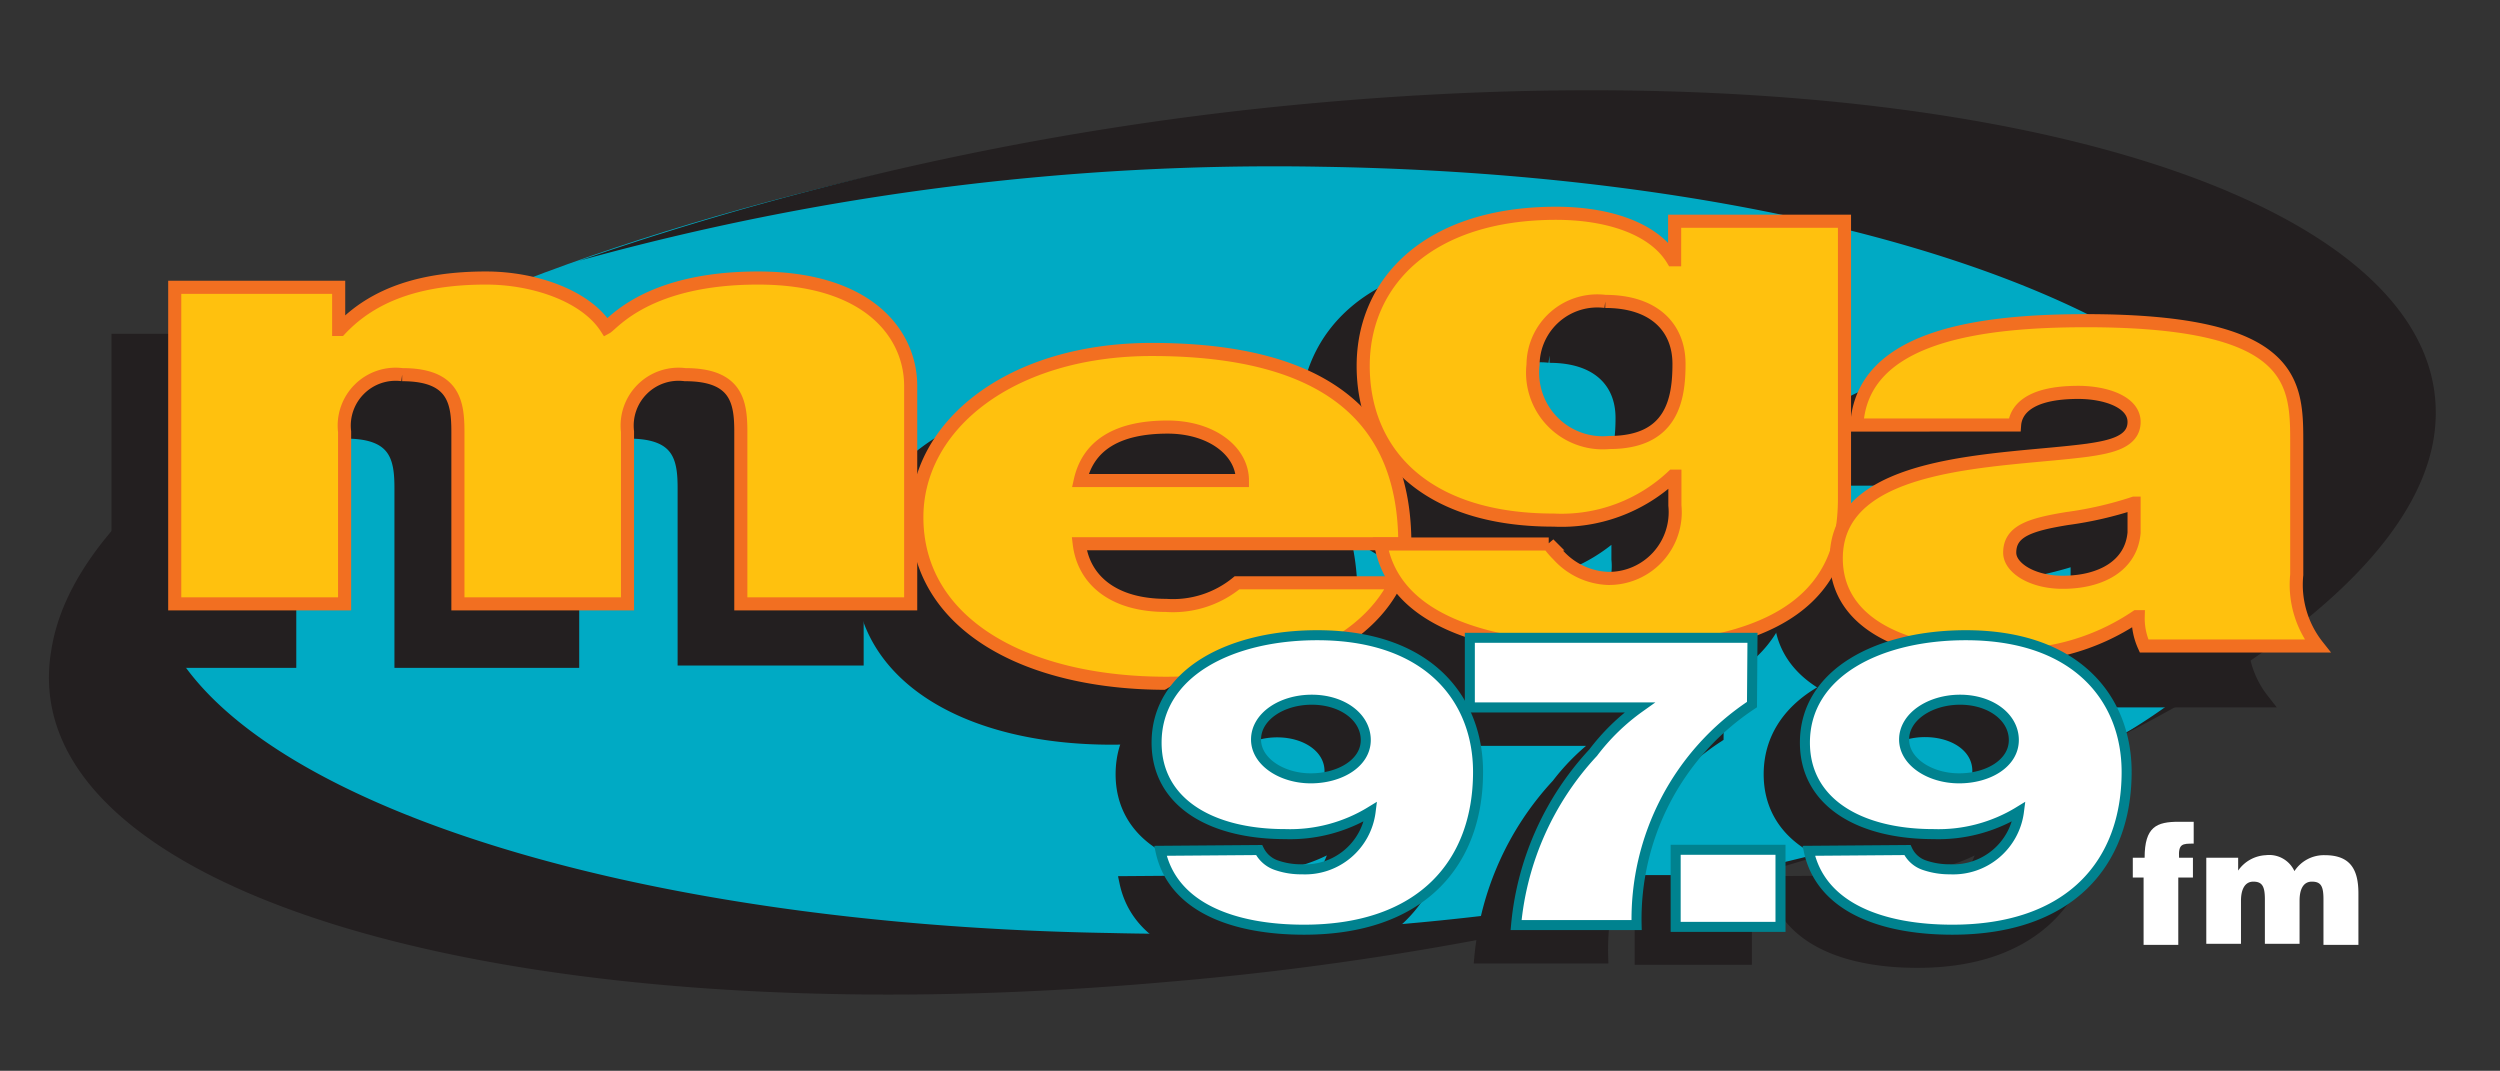 <svg xmlns="http://www.w3.org/2000/svg" viewBox="0 0 97.29 41.67"><rect x="0" y="0" width="97.29" height="41.67" fill="#333333" stroke="none"/><defs><style>.cls-1{fill:#00aac4;}.cls-2,.cls-3,.cls-5{fill:#231f20;}.cls-3,.cls-5{stroke:#231f20;}.cls-3{stroke-width:0.58px;}.cls-4{fill:#ffc10e;stroke:#f26f21;stroke-width:0.51px;}.cls-5{stroke-width:0.49px;}.cls-6,.cls-7{fill:#fff;}.cls-6{stroke:#00828f;stroke-width:0.39px;}.cls-8{fill:none;}</style></defs><title>Asset 1</title><g id="Layer_2" data-name="Layer 2"><g id="Layer_1-2" data-name="Layer 1"><path class="cls-1" d="M2.13,25.21C.54,34.6,19.93,40.39,45.44,38.14S92.93,26.45,94.53,17.07,76.73,1.89,51.22,4.14,3.73,15.83,2.13,25.21Z"/><path class="cls-2" d="M43.25,36.31C20.47,35.94,3.86,29,6.13,20.83a9.18,9.18,0,0,1,2.93-4.24C5,19.34,2.47,22.31,2,25.28.37,34.68,19.78,40.47,45.33,38.22A120.68,120.68,0,0,0,72.38,32.8,101.73,101.73,0,0,1,43.25,36.31Z"/><path class="cls-2" d="M51.28,4a120.36,120.36,0,0,0-28.75,6.15A101.35,101.35,0,0,1,51.47,6.49C74.24,6.85,90.88,14,88.61,22.15c-.67,2.38-2.86,4.61-6.2,6.56C89.32,25.22,94,21.17,94.7,17.12,96.29,7.72,76.82,1.71,51.28,4Z"/><path class="cls-3" d="M4.63,13.28H11v1.65h.07c1.34-1.44,3.27-2,5.68-2,1.86,0,3.86.69,4.67,1.93.26-.14,1.6-1.93,5.9-1.93s6,2.19,6,4.2v8.48H26.66V19c0-1.16-.17-2.22-2.18-2.22A2,2,0,0,0,22.25,19v6.7H15.64V19c0-1.16-.17-2.22-2.17-2.22A2,2,0,0,0,11.24,19v6.7H4.63Z"/><path class="cls-3" d="M39.81,23.26c.17,1.4,1.3,2.4,3.37,2.4A3.94,3.94,0,0,0,46,24.78h6.18c-1.34,2.67-5,3.91-8.92,3.91-5.53,0-9.71-2.34-9.71-6.46,0-3.6,3.67-6.53,9.15-6.53,6.87,0,9.84,2.74,9.84,7.56Zm6.34-2.46c0-1.15-1.2-2.07-2.9-2.07-2,0-3.1.73-3.41,2.07Z"/><path class="cls-3" d="M69.61,21.49c0,2.45-.9,5.91-9,5.91-4.11,0-8.45-.79-9.05-4.13h6.54a2.67,2.67,0,0,0,.37.43,2.75,2.75,0,0,0,1.93.91A2.58,2.58,0,0,0,63,21.77V20.63h-.07a6.33,6.33,0,0,1-4.64,1.71c-5.1,0-7.41-2.71-7.41-6s2.57-5.91,7.51-5.91c1.94,0,3.77.55,4.54,1.81H63v-1.5h6.61Zm-9.15-2.17c2.44,0,2.7-1.67,2.7-3.06s-.93-2.43-2.86-2.43a2.49,2.49,0,0,0-2.81,2.46A2.73,2.73,0,0,0,60.46,19.32Z"/><path class="cls-3" d="M87.21,24.47a3.88,3.88,0,0,0,.8,2.77H81.27A2.34,2.34,0,0,1,81,26.07H81a8.81,8.81,0,0,1-5.57,1.48c-3.34,0-6.11-1.14-6.11-3.74,0-3.91,6.41-3.77,9.78-4.23.9-.11,1.8-.31,1.8-1.09s-1.1-1.15-2.17-1.15c-2,0-2.44.74-2.47,1.27H70.09c.2-3.48,4.8-4.06,8.91-4.06,8.28,0,8.21,2.46,8.21,4.85Zm-6.34-2.79a14.1,14.1,0,0,1-2.6.6c-1.47.24-2.24.5-2.24,1.33,0,.58.87,1.15,2.07,1.15,1.5,0,2.67-.64,2.77-1.93Z"/><path class="cls-4" d="M6.8,11.18h6.38v1.64h.06c1.34-1.43,3.27-2,5.68-2,1.87,0,3.87.69,4.67,1.93.26-.14,1.6-1.93,5.91-1.93s5.94,2.19,5.94,4.2v8.48H28.83v-6.7c0-1.17-.17-2.22-2.17-2.22a2,2,0,0,0-2.24,2.22v6.7h-6.6v-6.7c0-1.17-.17-2.22-2.17-2.22a2,2,0,0,0-2.24,2.22v6.7H6.8Z"/><path class="cls-4" d="M42,21.16c.17,1.4,1.31,2.4,3.38,2.4a3.93,3.93,0,0,0,2.76-.88H54.3c-1.33,2.67-5,3.91-8.91,3.91-5.54,0-9.71-2.34-9.71-6.46,0-3.6,3.67-6.53,9.14-6.53,6.88,0,9.85,2.74,9.85,7.56Zm6.35-2.46c0-1.15-1.21-2.08-2.91-2.08-2,0-3.1.74-3.4,2.08Z"/><path class="cls-4" d="M71.78,19.39c0,2.45-.9,5.91-9,5.91-4.11,0-8.45-.79-9.05-4.13h6.54a3.3,3.3,0,0,0,.37.43,2.75,2.75,0,0,0,1.94.91,2.58,2.58,0,0,0,2.6-2.84V18.53H65.1a6.32,6.32,0,0,1-4.64,1.71c-5.1,0-7.41-2.71-7.41-6S55.62,8.3,60.56,8.3c1.94,0,3.78.55,4.54,1.81h.07V8.61h6.61Zm-9.15-2.17c2.44,0,2.71-1.67,2.71-3.06s-.94-2.43-2.87-2.43a2.5,2.5,0,0,0-2.81,2.46A2.73,2.73,0,0,0,62.63,17.22Z"/><path class="cls-4" d="M89.38,22.37a3.84,3.84,0,0,0,.81,2.77H83.44A2.6,2.6,0,0,1,83.21,24h-.07a8.79,8.79,0,0,1-5.57,1.48c-3.33,0-6.11-1.15-6.11-3.75,0-3.91,6.41-3.76,9.78-4.21.9-.13,1.81-.32,1.81-1.1s-1.11-1.15-2.17-1.15c-2,0-2.44.74-2.48,1.27H72.26c.2-3.48,4.81-4.06,8.92-4.06,8.27,0,8.2,2.46,8.2,4.84Zm-6.33-2.79a14.4,14.4,0,0,1-2.61.6c-1.47.24-2.23.5-2.23,1.33,0,.58.86,1.15,2.06,1.15,1.5,0,2.67-.65,2.78-1.93Z"/><path class="cls-5" d="M47.65,34.31a1.19,1.19,0,0,0,.66.6,3.24,3.24,0,0,0,1,.16A2.58,2.58,0,0,0,52,32.81l0,0a6.07,6.07,0,0,1-3.34.88c-2.9,0-5-1.25-5-3.56,0-2.72,2.88-4.18,6.26-4.18,4.36,0,6.26,2.51,6.26,5.33,0,3.56-2.22,6.14-6.77,6.14-2.76,0-5.13-.87-5.6-3.08ZM47.52,30c0,.87,1,1.52,2.14,1.52s2.13-.6,2.13-1.51-.92-1.56-2.09-1.56S47.52,29.12,47.52,30Z"/><path class="cls-5" d="M66.83,28.66a9.9,9.9,0,0,0-4.49,8.59H57.62a11.4,11.4,0,0,1,3-6.71,8.42,8.42,0,0,1,1.82-1.76H55.85V26.05h11Z"/><path class="cls-5" d="M63.86,34.3h4.07v3H63.86Z"/><path class="cls-5" d="M72.88,34.31a1.16,1.16,0,0,0,.66.6,3.22,3.22,0,0,0,1,.16,2.57,2.57,0,0,0,2.67-2.26l0,0a6,6,0,0,1-3.33.88c-2.91,0-5-1.25-5-3.56,0-2.72,2.88-4.18,6.25-4.18,4.36,0,6.26,2.51,6.26,5.33,0,3.56-2.22,6.14-6.77,6.14-2.75,0-5.12-.87-5.59-3.08ZM72.75,30c0,.87,1,1.52,2.13,1.52S77,30.93,77,30s-.92-1.56-2.09-1.56S72.75,29.12,72.75,30Z"/><path class="cls-6" d="M49,33.08a1.17,1.17,0,0,0,.67.59,2.92,2.92,0,0,0,1,.16,2.57,2.57,0,0,0,2.67-2.25l0,0a6,6,0,0,1-3.33.88c-2.91,0-5-1.25-5-3.56,0-2.72,2.88-4.18,6.25-4.18,4.36,0,6.26,2.51,6.26,5.32,0,3.57-2.22,6.14-6.77,6.14-2.75,0-5.12-.87-5.59-3.07Zm-.12-4.3c0,.86,1,1.51,2.13,1.51s2.14-.59,2.14-1.49-.92-1.57-2.1-1.57S48.88,27.89,48.88,28.78Z"/><path class="cls-6" d="M68.18,27.42A10,10,0,0,0,63.69,36H59a11.38,11.38,0,0,1,3-6.71,8.32,8.32,0,0,1,1.81-1.76H57.2V24.82h11Z"/><path class="cls-6" d="M65.21,33.07h4.08v3H65.21Z"/><path class="cls-6" d="M74.23,33.08a1.12,1.12,0,0,0,.66.59,3,3,0,0,0,1,.16,2.58,2.58,0,0,0,2.68-2.25l0,0a6,6,0,0,1-3.33.88c-2.9,0-5-1.25-5-3.56,0-2.72,2.88-4.18,6.26-4.18,4.35,0,6.26,2.51,6.26,5.32,0,3.57-2.22,6.14-6.78,6.14-2.75,0-5.12-.87-5.59-3.07Zm-.13-4.3c0,.86,1,1.51,2.14,1.51s2.13-.59,2.13-1.49-.92-1.57-2.09-1.57S74.1,27.89,74.1,28.78Z"/><path class="cls-7" d="M85.34,33.38v.77h-.57v2.62H83.42V34.15H83v-.77h.46c0-1.21.47-1.4,1.33-1.4h.58v.85c-.44,0-.6,0-.57.55Z"/><path class="cls-7" d="M85.86,33.38H87.1v.5a1.39,1.39,0,0,1,1.08-.6,1.08,1.08,0,0,1,1.11.62,1.37,1.37,0,0,1,1.18-.62c1,0,1.31.56,1.31,1.49v2H90.42V35c0-.5-.09-.69-.45-.69s-.48.34-.48.74v1.68H88.14V35c0-.5-.1-.69-.45-.69s-.48.34-.48.74v1.68H85.86Z"/><rect class="cls-8" width="97.29" height="41.67"/></g></g></svg>